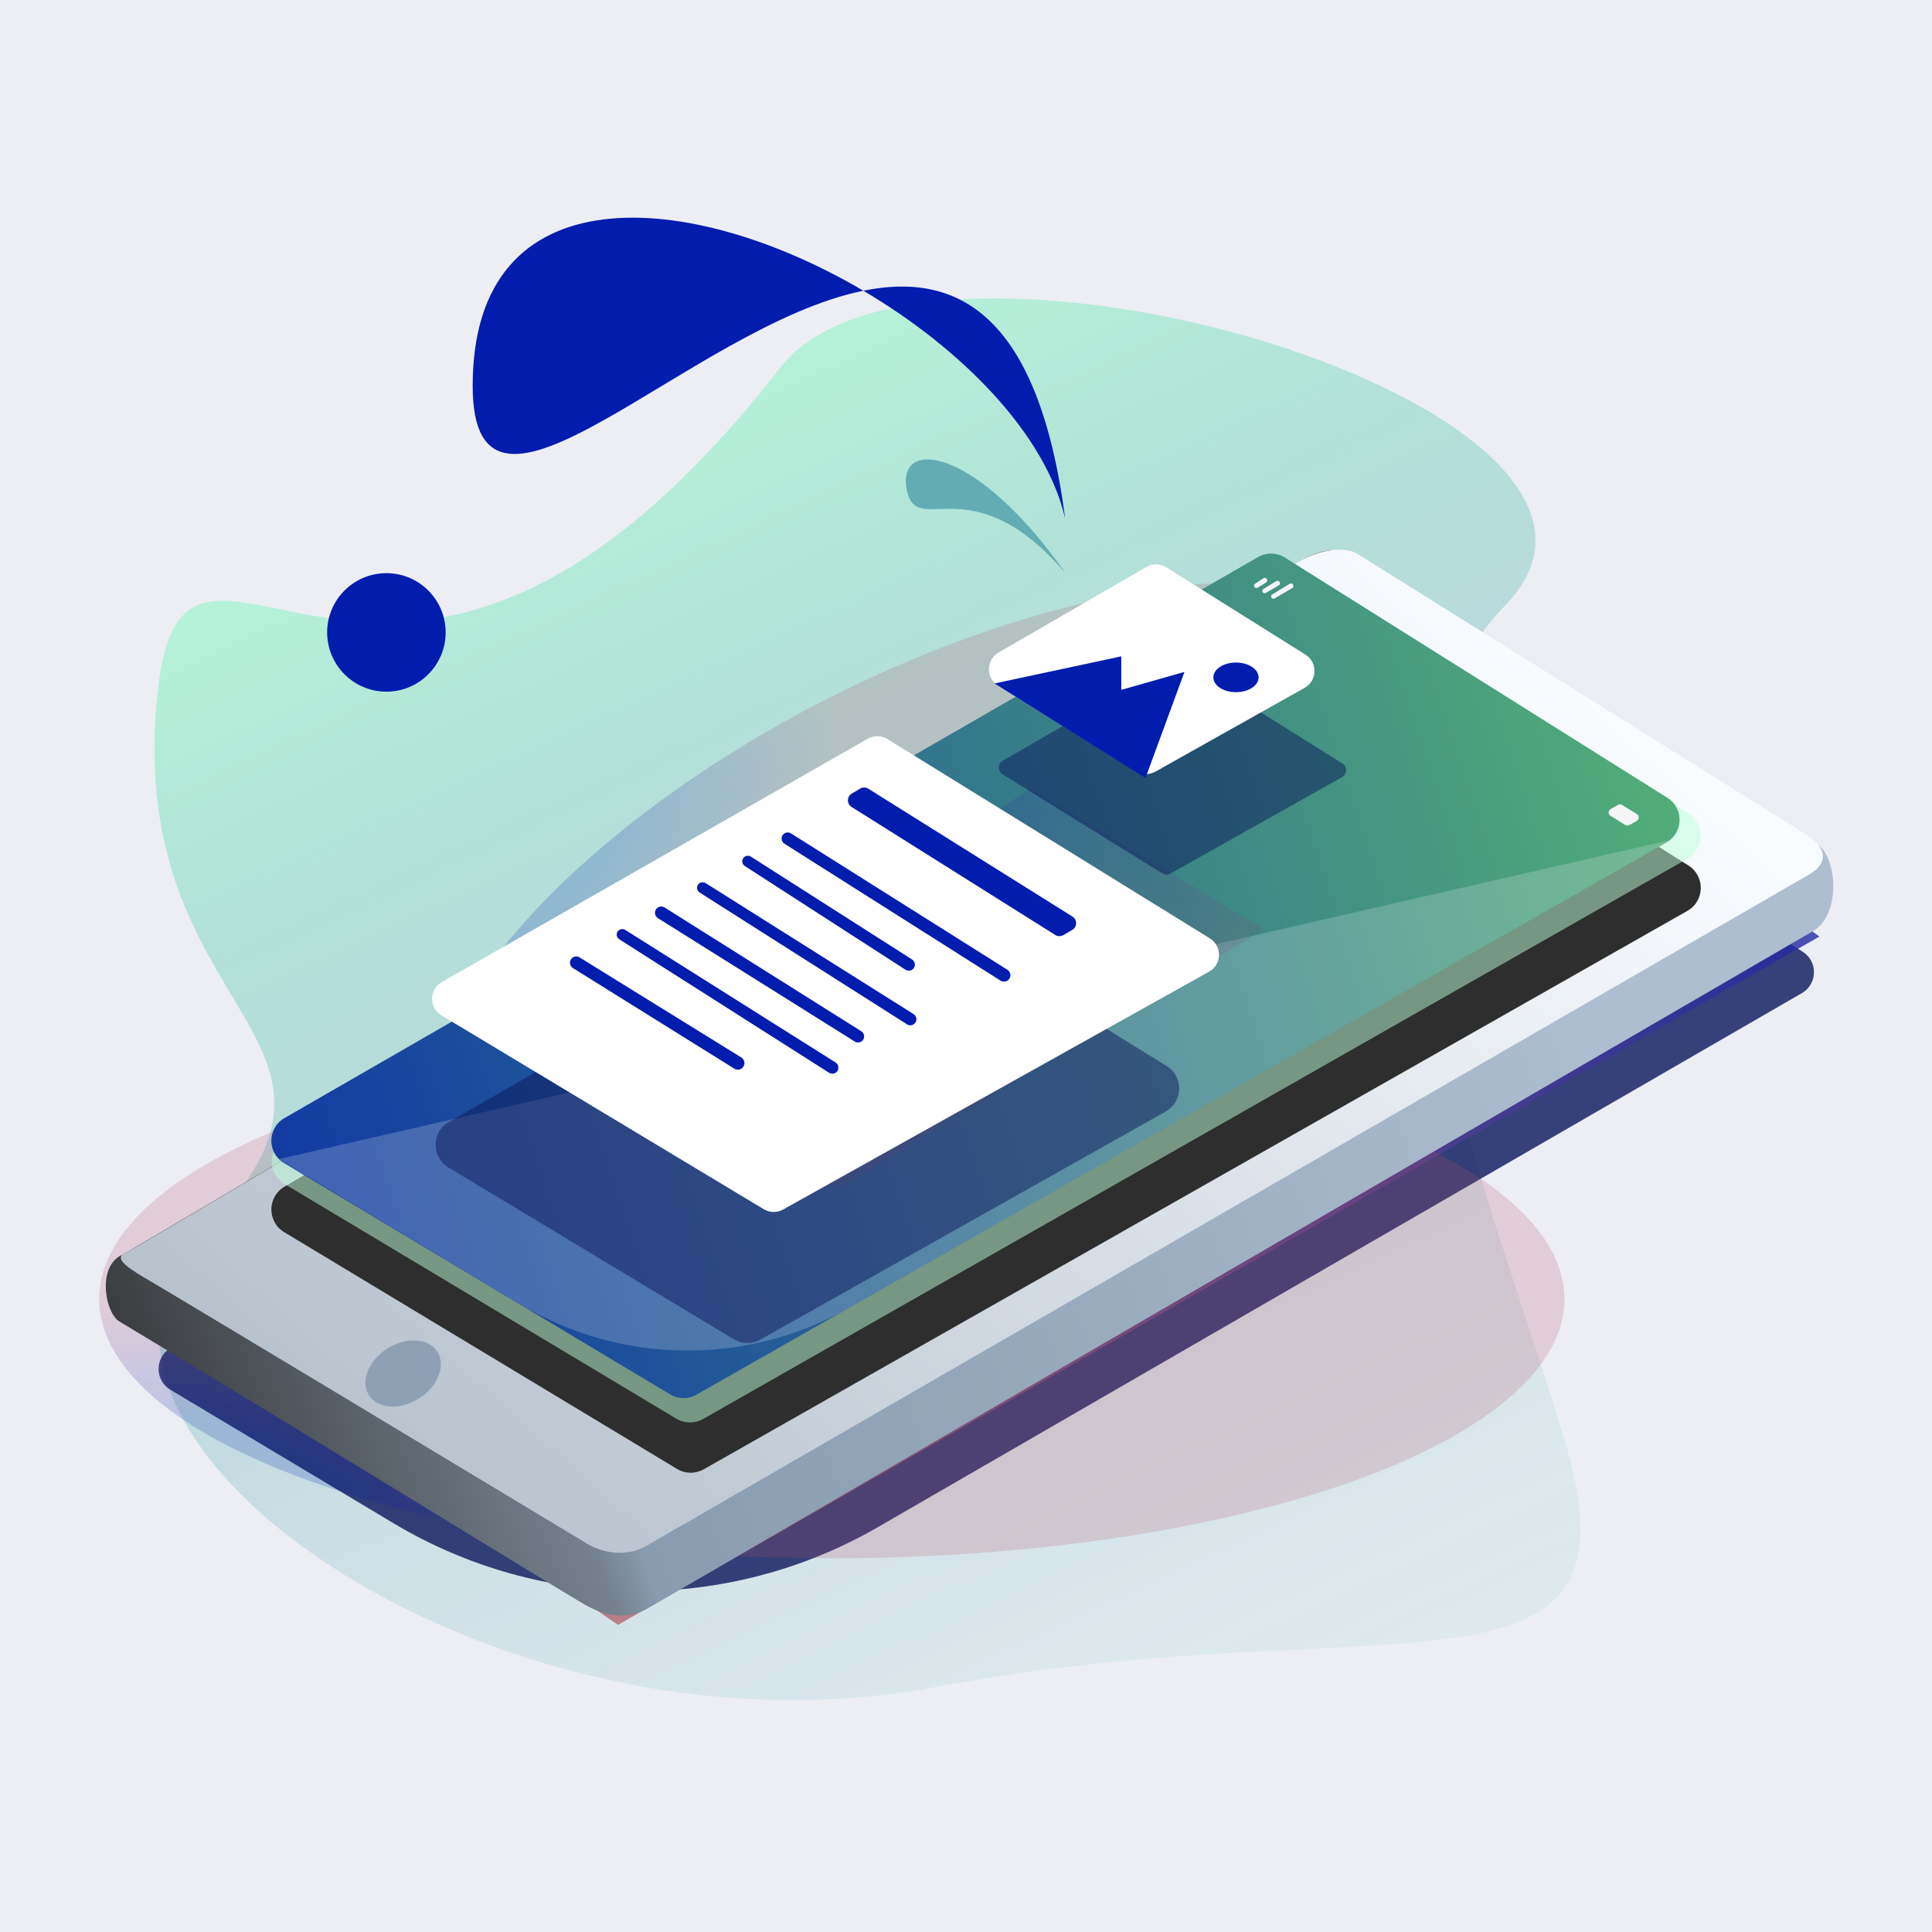 <svg xmlns="http://www.w3.org/2000/svg" width="120" height="120" viewBox="0 0 120 120" fill="none"><g clip-path="url(#clip0)"><rect width="120" height="120" fill="#ECEEF4"></rect><path d="M9.782 43.038C11.501 26.713 24.321 53.84 48.469 22.828C57.456 11.286 105.307 25.342 93.511 37.583C81.715 49.825 92.164 72.464 97.257 89.746C102.35 107.029 85.644 99.561 58.085 104.787C30.527 110.012 0.506 88.847 12.652 76.513C24.798 64.18 7.634 63.444 9.782 43.038Z" fill="url(#paint0_linear)"></path><path opacity="0.8" d="M24.451 94.617L10.581 86.319C9.599 85.732 9.606 84.308 10.592 83.729L82.46 41.582C82.944 41.298 83.545 41.307 84.02 41.604L111.962 59.108C112.923 59.71 112.898 61.119 111.916 61.686L54.545 94.843C45.216 100.235 33.698 100.148 24.451 94.617Z" fill="#0A165A"></path><g opacity="0.8" filter="url(#filter0_f)"><path d="M113.011 58.169L91.285 42.727L10.461 81.825L38.388 100.923L113.011 58.169Z" fill="url(#paint1_linear)"></path></g><g opacity="0.2" filter="url(#filter1_f)"><ellipse rx="45.505" ry="16.099" transform="matrix(-1 0 0 1 51.665 80.687)" fill="url(#paint2_radial)"></ellipse></g><g opacity="0.2" filter="url(#filter2_f)"><ellipse rx="15.452" ry="34.984" transform="matrix(-0.452 -0.892 -0.892 0.452 58.482 57.132)" fill="url(#paint3_radial)"></ellipse></g><path d="M36.319 98.17L7.523 80.693C6.772 80.203 6.729 78.713 7.523 77.987L80.896 34.775C80.896 34.775 81.779 34.222 82.726 34.179C83.674 34.137 84.642 34.775 84.642 34.775L112.886 52.487C113.46 52.897 113.631 53.881 113.54 54.701C113.408 55.882 112.886 56.335 112.31 56.669C89.406 69.924 42.533 96.951 40.321 98.341C38.49 99.49 37.681 99.064 36.319 98.17Z" fill="#2E2E2E"></path><path d="M9.539 79.394C7.99 78.481 7.41 78.117 7.581 77.947L7.41 78.032C6.048 78.883 6.561 81.566 7.413 82.077C16.392 87.463 34.44 98.575 36.312 99.66C38.107 100.701 39.47 100.342 40.233 99.897L112.737 57.759C114.488 56.489 113.977 52.827 112.737 52.401C113.55 53.296 112.381 54.159 112.055 54.358C89.023 67.695 42.245 94.731 40.233 95.786C38.852 96.51 37.2 96.225 36.66 95.786C28.419 90.655 11.2 80.374 9.539 79.394Z" fill="url(#paint4_linear)"></path><path d="M7.68 77.894L8.542 77.401C31.815 63.684 78.804 35.987 80.578 34.935C82.352 33.884 83.809 34.073 84.315 34.402C92.912 39.782 110.501 50.788 112.078 51.774C113.984 52.965 113.105 53.893 112.365 54.32C88.915 67.859 41.644 95.151 40.166 96.005C38.687 96.86 37.085 96.279 36.469 95.882C27.927 90.735 10.473 80.227 8.994 79.373C7.515 78.518 7.269 78.099 7.68 77.894Z" fill="url(#paint5_linear)"></path><path d="M42.053 91.238L17.65 76.531C16.582 75.887 16.593 74.334 17.671 73.705L78.566 38.19C79.095 37.881 79.753 37.892 80.271 38.22L104.873 53.76C105.922 54.422 105.886 55.965 104.806 56.577L43.712 91.26C43.195 91.553 42.561 91.545 42.053 91.238Z" fill="#2E2E2E"></path><path opacity="0.5" d="M42.012 88.12L17.675 73.54C16.6 72.896 16.614 71.333 17.7 70.707L79.064 35.347C79.591 35.043 80.243 35.056 80.758 35.379L104.865 50.519C105.917 51.179 105.883 52.723 104.804 53.338L43.669 88.138C43.154 88.432 42.52 88.425 42.012 88.12Z" fill="#BCFFDB"></path><g filter="url(#filter3_dd)"><path d="M41.624 86.608L17.641 72.239C16.581 71.604 16.594 70.064 17.665 69.448L78.138 34.601C78.657 34.301 79.3 34.313 79.807 34.632L103.565 49.552C104.601 50.203 104.568 51.725 103.505 52.33L43.257 86.626C42.749 86.915 42.125 86.908 41.624 86.608Z" fill="url(#paint6_linear)"></path><path opacity="0.21" d="M103.792 52.165L17.301 71.997L32.289 80.999C38.556 84.764 46.367 84.855 52.72 81.238L103.792 52.165Z" fill="#F5F5F8"></path></g><g opacity="0.2" filter="url(#filter4_f)"><path d="M78.503 57.725L64.007 48.993L38.672 65.268L52.148 73.755L78.503 57.725Z" fill="url(#paint7_linear)"></path></g><path opacity="0.5" d="M72.858 41.132L62.289 47.249C61.967 47.436 61.96 47.898 62.276 48.094L72.188 54.25C72.34 54.345 72.532 54.349 72.689 54.261L83.358 48.27C83.684 48.086 83.695 47.621 83.379 47.422L73.367 41.141C73.212 41.044 73.016 41.04 72.858 41.132Z" fill="#0A165A"></path><path d="M71.202 35.216L62.023 40.529C61.239 40.983 61.221 42.109 61.991 42.587L70.546 47.9C70.917 48.131 71.385 48.141 71.766 47.927L81.033 42.723C81.827 42.277 81.854 41.144 81.083 40.66L72.441 35.238C72.064 35.001 71.587 34.993 71.202 35.216Z" fill="white"></path><path d="M73.57 41.733L71.148 48.322L61.77 42.451L69.646 40.767V42.848L73.57 41.733Z" fill="#021CAE"></path><ellipse cx="76.768" cy="42.072" rx="1.405" ry="0.921" fill="#021CAE"></ellipse><ellipse cx="25.04" cy="85.311" rx="1.836" ry="2.517" transform="rotate(57.567 25.04 85.311)" fill="#8FA0B4"></ellipse><path opacity="0.5" d="M45.572 83.181L27.855 72.517C26.782 71.871 26.798 70.309 27.884 69.685L53.05 55.219C53.574 54.918 54.22 54.929 54.733 55.246L72.461 66.212C73.525 66.87 73.492 68.428 72.402 69.041L47.225 83.205C46.71 83.495 46.078 83.485 45.572 83.181Z" fill="#0A165A"></path><path d="M47.438 75.106L27.422 63.067C26.636 62.595 26.649 61.452 27.445 60.997L53.896 45.885C54.278 45.667 54.748 45.675 55.122 45.906L75.145 58.283C75.924 58.764 75.898 59.905 75.099 60.351L48.641 75.126C48.266 75.336 47.806 75.328 47.438 75.106Z" fill="white"></path><path d="M52.901 49.295L53.423 48.982C53.58 48.888 53.775 48.89 53.93 48.986L66.612 56.93C66.921 57.123 66.913 57.576 66.598 57.759L66.044 58.081C65.888 58.172 65.695 58.168 65.543 58.072L52.892 50.121C52.587 49.928 52.591 49.481 52.901 49.295Z" fill="#021CAE"></path><path fill-rule="evenodd" clip-rule="evenodd" d="M49.127 51.763C49.006 51.687 48.853 51.685 48.73 51.759C48.489 51.904 48.484 52.253 48.723 52.404L62.145 60.908C62.271 60.988 62.432 60.99 62.561 60.914C62.819 60.763 62.824 60.392 62.571 60.233L49.127 51.763ZM41.278 56.365C41.157 56.289 41.004 56.285 40.879 56.356C40.621 56.501 40.612 56.869 40.863 57.027L53.094 64.694C53.215 64.77 53.368 64.771 53.49 64.698C53.732 64.553 53.735 64.204 53.497 64.053L41.278 56.365ZM46.261 53.79C46.042 53.649 46.051 53.326 46.277 53.197C46.389 53.133 46.527 53.136 46.636 53.205L56.651 59.595C56.888 59.746 56.883 60.094 56.642 60.239C56.518 60.313 56.363 60.31 56.242 60.232L46.261 53.79ZM38.835 57.758C38.726 57.689 38.59 57.686 38.478 57.75C38.252 57.879 38.245 58.202 38.465 58.342L51.495 66.63C51.616 66.707 51.769 66.709 51.892 66.635C52.133 66.49 52.137 66.142 51.899 65.992L38.835 57.758ZM43.455 55.435C43.235 55.295 43.243 54.972 43.469 54.843C43.58 54.779 43.717 54.782 43.825 54.85L56.744 62.988C56.982 63.138 56.978 63.487 56.737 63.631C56.614 63.705 56.461 63.703 56.34 63.626L43.455 55.435ZM35.996 59.464C35.875 59.389 35.723 59.386 35.599 59.456C35.341 59.601 35.333 59.97 35.584 60.127L45.612 66.378C45.745 66.461 45.914 66.46 46.046 66.378C46.303 66.217 46.303 65.842 46.045 65.682L35.996 59.464Z" fill="#021CAE"></path><path d="M80.261 36.529L79.169 37.168C79.123 37.195 79.065 37.194 79.019 37.166C78.928 37.109 78.929 36.975 79.021 36.919L80.102 36.262C80.153 36.231 80.217 36.232 80.267 36.264C80.364 36.327 80.361 36.47 80.261 36.529Z" fill="#F5F5F8"></path><path d="M79.424 36.364L78.622 36.827C78.576 36.854 78.518 36.853 78.473 36.824C78.381 36.767 78.382 36.634 78.475 36.578L79.267 36.098C79.318 36.067 79.381 36.068 79.431 36.1C79.528 36.163 79.524 36.306 79.424 36.364Z" fill="#F5F5F8"></path><path d="M78.635 36.183L78.117 36.5C78.069 36.529 78.009 36.529 77.962 36.499C77.87 36.442 77.869 36.309 77.96 36.251L78.469 35.919C78.52 35.885 78.587 35.885 78.639 35.919C78.735 35.981 78.733 36.123 78.635 36.183Z" fill="#F5F5F8"></path><path d="M101.666 50.563L100.748 49.996C100.672 49.949 100.576 49.947 100.497 49.992L100.043 50.249C99.879 50.341 99.875 50.574 100.034 50.673L100.952 51.24C101.029 51.287 101.125 51.289 101.203 51.245L101.658 50.988C101.821 50.895 101.825 50.662 101.666 50.563Z" fill="#F5F5F8"></path><path d="M66.159 32.209C64.951 26.97 59.75 21.668 53.622 18.057C42.85 20.253 29.359 35.408 29.359 23.969C29.359 10.595 42.908 11.744 53.622 18.057C59.461 16.867 64.5 19.484 66.159 32.209Z" fill="#021CAE"></path><circle cx="24" cy="39.28" r="3.68" fill="#021CAE"></circle><path d="M66.193 35.617C60.695 27.792 55.787 27.158 56.3 30.304C56.847 33.655 60.234 28.66 66.193 35.617Z" fill="#63ACB3"></path></g><defs><filter id="filter0_f" x="3.136" y="10.39" width="117.408" height="118.899" filterUnits="userSpaceOnUse" color-interpolation-filters="sRGB"><feGaussianBlur stdDeviation="3.525"></feGaussianBlur></filter><filter id="filter1_f" x="-6.552" y="51.876" width="116.434" height="57.622" filterUnits="userSpaceOnUse" color-interpolation-filters="sRGB"><feGaussianBlur stdDeviation="6.356"></feGaussianBlur></filter><filter id="filter2_f" x="13.78" y="23.448" width="89.403" height="67.367" filterUnits="userSpaceOnUse" color-interpolation-filters="sRGB"><feGaussianBlur stdDeviation="6.356"></feGaussianBlur></filter><filter id="filter3_dd" x="10.378" y="28.233" width="100.42" height="65.405" filterUnits="userSpaceOnUse" color-interpolation-filters="sRGB"><feGaussianBlur stdDeviation="2.024"></feGaussianBlur><feGaussianBlur stdDeviation="3.238"></feGaussianBlur></filter><filter id="filter4_f" x="32.414" y="42.736" width="52.346" height="37.277" filterUnits="userSpaceOnUse" color-interpolation-filters="sRGB"><feGaussianBlur stdDeviation="3.129"></feGaussianBlur></filter><linearGradient id="paint0_linear" x1="21.481" y1="22.76" x2="86.011" y2="161.878" gradientUnits="userSpaceOnUse"><stop stop-color="#BCFFDB"></stop><stop offset="0.437" stop-color="#63ACB3" stop-opacity="0.22"></stop><stop offset="1" stop-color="#BCFFDB" stop-opacity="0"></stop></linearGradient><linearGradient id="paint1_linear" x1="19.27" y1="73.32" x2="27.032" y2="107.638" gradientUnits="userSpaceOnUse"><stop stop-color="#021CAE"></stop><stop offset="1" stop-color="#C97064"></stop></linearGradient><radialGradient id="paint2_radial" cx="0" cy="0" r="1" gradientUnits="userSpaceOnUse" gradientTransform="translate(45.505 16.099) rotate(90) scale(16.099 33.677)"><stop offset="0.557" stop-color="#021CAE"></stop><stop offset="1" stop-color="#B24C63"></stop></radialGradient><radialGradient id="paint3_radial" cx="0" cy="0" r="1" gradientUnits="userSpaceOnUse" gradientTransform="translate(15.452 34.984) rotate(90) scale(34.984 11.436)"><stop offset="0.557" stop-color="#021CAE"></stop><stop offset="1" stop-color="#B24C63"></stop></radialGradient><linearGradient id="paint4_linear" x1="125.466" y1="100.318" x2="21.55" y2="138.046" gradientUnits="userSpaceOnUse"><stop offset="0.113" stop-color="#AEBDCF"></stop><stop offset="0.716" stop-color="#899BAF"></stop><stop offset="0.739" stop-color="#76828F"></stop><stop offset="0.997" stop-color="#2E2E2E"></stop></linearGradient><linearGradient id="paint5_linear" x1="83.863" y1="29.514" x2="25.545" y2="95.02" gradientUnits="userSpaceOnUse"><stop stop-color="#F9FCFF"></stop><stop offset="1" stop-color="#B7C1CC"></stop></linearGradient><linearGradient id="paint6_linear" x1="-9.96" y1="67.08" x2="112.913" y2="26.315" gradientUnits="userSpaceOnUse"><stop stop-color="#021CAE"></stop><stop offset="1" stop-color="#5CC171"></stop></linearGradient><linearGradient id="paint7_linear" x1="14.795" y1="53.956" x2="21.98" y2="83.523" gradientUnits="userSpaceOnUse"><stop stop-color="#021CAE"></stop><stop offset="1" stop-color="#C97064"></stop></linearGradient><clipPath id="clip0"><rect width="120" height="120" fill="white"></rect></clipPath></defs></svg>